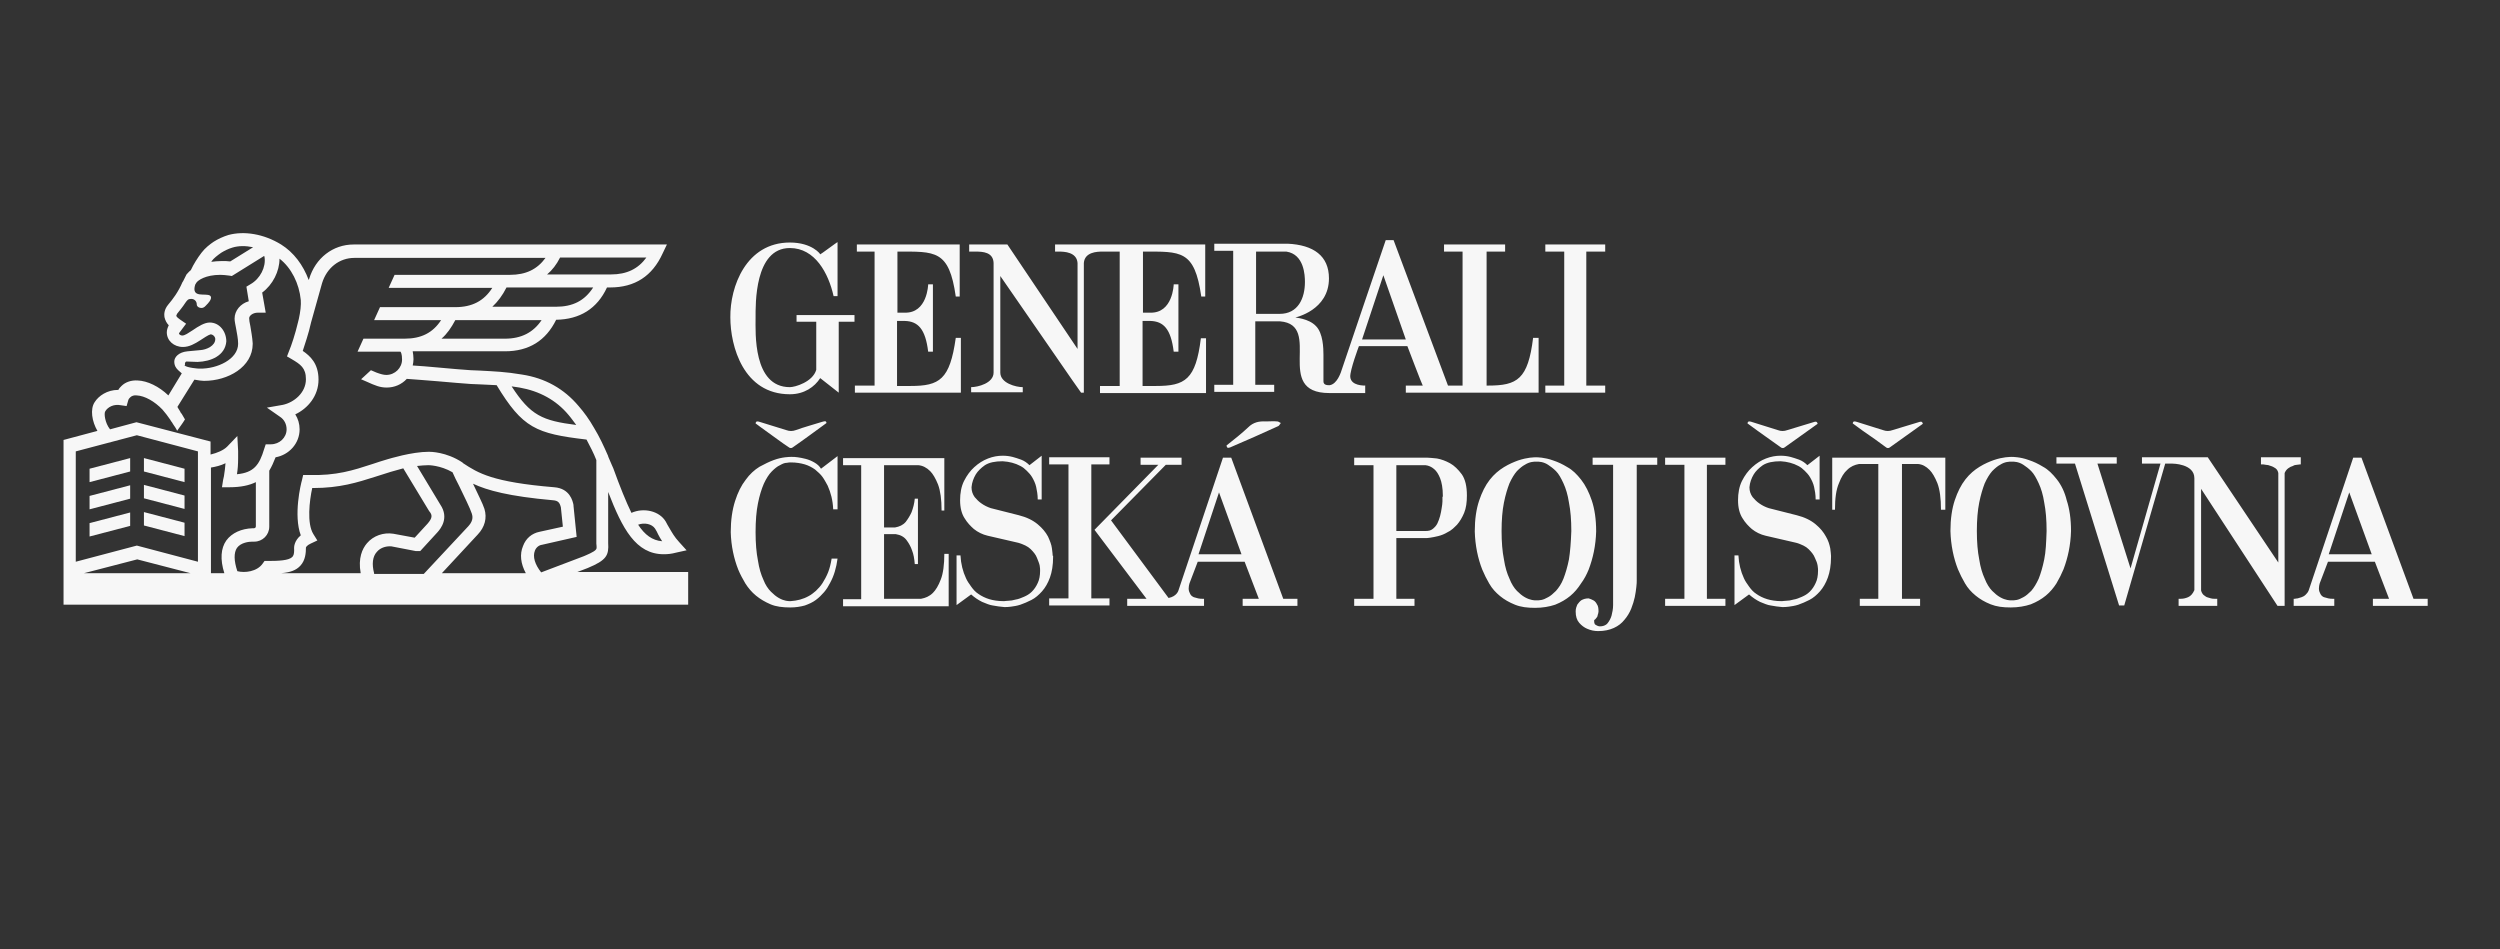 <svg width="108" height="41" viewBox="0 0 108 41" fill="none" xmlns="http://www.w3.org/2000/svg">
<rect x="0" y="0" width="108" height="41" fill="#333333" stroke="none"/>
<g clip-path="url(#clip0_362_1384)">
<path d="M23.107 23.79C23.158 23.654 23.277 23.552 23.413 23.535L24.911 23.194L24.775 21.849V21.815C24.741 21.645 24.622 21.1 23.941 21.049C21.268 20.828 20.655 20.436 20.008 20.011L19.974 19.977C19.276 19.517 18.595 19.517 18.527 19.517C17.778 19.517 16.808 19.823 16.739 19.84C16.501 19.909 16.297 19.977 16.093 20.045C15.258 20.317 14.543 20.555 13.318 20.521H13.096L13.045 20.743C12.994 20.913 12.671 22.258 12.994 23.126C12.705 23.365 12.705 23.637 12.705 23.671C12.722 23.96 12.654 24.046 12.62 24.063C12.483 24.216 12.007 24.233 11.615 24.233H11.428L11.343 24.352C11.104 24.692 10.577 24.761 10.253 24.675C10.1 24.216 10.1 23.875 10.236 23.671C10.406 23.433 10.764 23.399 10.9 23.399H10.985C11.343 23.399 11.632 23.109 11.632 22.752V20.334C11.734 20.164 11.819 19.977 11.905 19.755C12.483 19.653 12.943 19.16 12.943 18.547C12.943 18.308 12.875 18.087 12.756 17.9C13.301 17.644 13.76 17.099 13.76 16.401C13.76 15.704 13.403 15.38 13.079 15.159C13.164 14.886 13.335 14.41 13.437 13.933L13.914 12.23C14.118 11.567 14.662 11.141 15.309 11.141H23.566C23.209 11.635 22.715 11.873 22.034 11.873H17.046L16.791 12.435H21.268C20.91 12.997 20.4 13.269 19.668 13.269H16.416L16.161 13.831H19.055C18.697 14.376 18.204 14.631 17.472 14.631H15.701L15.446 15.193H17.301C17.318 15.21 17.369 15.295 17.369 15.533C17.369 15.891 17.063 16.197 16.689 16.197C16.569 16.197 16.45 16.163 16.263 16.095C16.178 16.061 16.093 16.027 16.024 15.993L15.599 16.384C15.684 16.419 15.752 16.453 15.837 16.487C16.212 16.657 16.416 16.742 16.706 16.742C17.046 16.742 17.352 16.606 17.574 16.367C17.897 16.384 18.408 16.436 18.902 16.47C19.497 16.521 20.059 16.572 20.349 16.589C20.485 16.589 20.621 16.606 20.757 16.606C20.996 16.623 21.234 16.623 21.455 16.64C22.579 18.495 23.158 18.734 25.337 18.989C25.49 19.279 25.643 19.568 25.762 19.875V23.467V23.484C25.78 23.654 25.78 23.705 25.745 23.739C25.677 23.841 25.337 23.977 25.218 24.029L23.379 24.727C23.107 24.386 23.005 24.046 23.107 23.79ZM22.715 24.761H19.089L20.638 23.092C20.945 22.769 21.047 22.377 20.928 21.986C20.86 21.764 20.638 21.339 20.434 20.896C21.047 21.185 21.983 21.441 23.89 21.611C24.111 21.628 24.179 21.713 24.23 21.918L24.316 22.752L23.311 22.973C22.971 23.041 22.715 23.262 22.596 23.586C22.443 23.943 22.494 24.352 22.715 24.761ZM16.161 24.761C16.059 24.369 16.093 24.046 16.28 23.841C16.45 23.637 16.723 23.586 16.91 23.603L17.965 23.807H17.999H18.153L18.902 22.99C19.038 22.837 19.412 22.377 19.021 21.798L18.016 20.13C18.187 20.113 18.357 20.096 18.51 20.096C18.51 20.096 19.021 20.096 19.549 20.402C19.617 20.555 19.719 20.777 19.838 20.998C20.042 21.424 20.315 21.968 20.383 22.19C20.4 22.258 20.485 22.462 20.23 22.735L18.306 24.795H16.161V24.761ZM15.854 23.467C15.65 23.705 15.463 24.114 15.582 24.761H12.16C12.534 24.727 12.79 24.641 12.977 24.437C13.198 24.199 13.216 23.875 13.216 23.654C13.216 23.637 13.267 23.552 13.42 23.484L13.709 23.348L13.539 23.075C13.249 22.616 13.369 21.628 13.488 21.083H13.522C14.68 21.083 15.429 20.845 16.229 20.59C16.433 20.521 16.654 20.453 16.876 20.385C16.876 20.385 17.114 20.317 17.421 20.232L18.544 22.088L18.561 22.105C18.68 22.258 18.68 22.377 18.476 22.616L17.914 23.228L16.995 23.058C16.569 22.99 16.127 23.143 15.854 23.467ZM9.777 23.348C9.538 23.688 9.504 24.165 9.691 24.761H9.113V20.198C9.317 20.164 9.538 20.113 9.742 20.011C9.725 20.215 9.708 20.368 9.674 20.573C9.657 20.624 9.657 20.675 9.64 20.726L9.589 21.049H9.913C10.406 21.049 10.781 20.964 11.053 20.828V22.735C11.053 22.786 11.019 22.82 10.968 22.82H10.917C10.423 22.837 10.015 23.024 9.777 23.348ZM8.551 24.267L5.912 23.569L3.273 24.267V19.5L5.912 18.802L8.551 19.5V24.267ZM3.631 24.761L5.929 24.165L8.227 24.761H3.631ZM4.55 17.764C4.652 17.593 4.907 17.44 5.231 17.508L5.469 17.542L5.537 17.304C5.554 17.236 5.588 17.202 5.623 17.168C5.691 17.099 5.793 17.066 5.912 17.082C6.252 17.099 6.678 17.338 7.019 17.695C7.138 17.832 7.257 17.985 7.359 18.138C7.376 18.172 7.393 18.206 7.427 18.24C7.461 18.291 7.478 18.325 7.478 18.325C7.495 18.342 7.665 18.598 7.648 18.615C7.768 18.445 7.887 18.291 7.989 18.121C7.989 18.121 7.989 18.104 7.972 18.087C7.938 18.036 7.887 17.934 7.853 17.883C7.836 17.866 7.836 17.849 7.819 17.849C7.819 17.849 7.802 17.815 7.785 17.78C7.751 17.712 7.682 17.627 7.665 17.576L8.398 16.401C8.585 16.436 8.738 16.453 8.806 16.453H8.823C9.845 16.453 10.917 15.857 10.917 14.852V14.835C10.9 14.563 10.849 14.307 10.815 14.086C10.781 13.95 10.764 13.814 10.764 13.746C10.764 13.643 10.917 13.507 11.139 13.507H11.479L11.326 12.639C11.785 12.299 12.075 11.72 12.075 11.175C12.585 11.567 12.926 12.248 12.994 12.963C13.011 13.167 12.977 13.473 12.909 13.78L12.875 13.916C12.756 14.427 12.585 14.937 12.483 15.176L12.398 15.397L12.603 15.516C12.977 15.738 13.216 15.891 13.216 16.384C13.216 16.963 12.705 17.389 12.211 17.491L11.53 17.61L12.092 18.002C12.279 18.121 12.381 18.325 12.381 18.547C12.381 18.904 12.075 19.194 11.7 19.194H11.479L11.411 19.398C11.207 20.079 10.968 20.419 10.236 20.487C10.27 20.283 10.287 20.079 10.287 19.789C10.287 19.721 10.287 19.534 10.287 19.483L10.253 18.836L9.811 19.296C9.657 19.449 9.385 19.568 9.096 19.636V19.074L5.895 18.24L4.754 18.547C4.533 18.274 4.482 17.849 4.55 17.764ZM7.989 15.687C8.006 15.652 8.023 15.618 8.057 15.618L8.534 15.635C9.113 15.618 9.725 15.363 9.777 14.75C9.777 14.325 9.487 13.933 9.061 13.933C8.84 13.933 8.585 14.086 8.312 14.274C8.125 14.393 7.989 14.495 7.87 14.495C7.802 14.495 7.734 14.444 7.734 14.41V14.393L8.04 13.984L7.768 13.797C7.717 13.763 7.631 13.695 7.614 13.643C7.614 13.627 7.648 13.575 7.648 13.558C7.751 13.422 7.887 13.269 8.006 13.082C8.091 12.963 8.125 12.912 8.261 12.912C8.398 12.912 8.5 13.014 8.5 13.15C8.5 13.235 8.585 13.303 8.704 13.303C8.823 13.303 8.874 13.218 8.942 13.15C8.942 13.15 9.215 12.895 9.078 12.775C8.908 12.639 8.244 12.912 8.432 12.299L8.483 12.213C8.551 12.111 8.874 11.873 9.521 11.873C9.64 11.873 9.777 11.89 9.913 11.907L10.015 11.924L11.411 11.056C11.428 11.09 11.428 11.107 11.428 11.107C11.496 11.533 11.241 12.043 10.815 12.282L10.645 12.384L10.747 13.014C10.389 13.116 10.134 13.422 10.134 13.763C10.134 13.882 10.168 14.018 10.202 14.205C10.236 14.41 10.287 14.631 10.287 14.852C10.287 15.516 9.385 15.942 8.619 15.925H8.602C8.568 15.925 8.091 15.891 7.972 15.789C8.006 15.755 7.989 15.704 7.989 15.687ZM9.147 11.277C9.232 11.158 9.385 11.039 9.555 10.92C9.691 10.835 9.862 10.749 10.032 10.698C10.304 10.613 10.611 10.613 10.934 10.681L9.947 11.294C9.828 11.277 9.708 11.277 9.589 11.277C9.419 11.277 9.266 11.294 9.13 11.311C9.13 11.294 9.147 11.294 9.147 11.277ZM24.196 11.124H27.925C27.567 11.618 27.073 11.856 26.392 11.856H23.634C23.856 11.669 24.043 11.43 24.196 11.124ZM24.009 13.252H21.268C21.506 13.031 21.711 12.758 21.881 12.418H25.626C25.252 12.997 24.741 13.252 24.009 13.252ZM21.813 14.631H19.072C19.31 14.427 19.497 14.154 19.668 13.831H23.396C23.039 14.359 22.528 14.631 21.813 14.631ZM22.443 16.742C23.311 16.895 24.026 17.287 24.554 17.917C24.673 18.053 24.775 18.206 24.894 18.359C23.43 18.172 22.919 17.951 22.102 16.691C22.221 16.708 22.324 16.725 22.443 16.742ZM28.299 22.837C28.35 22.922 28.401 23.007 28.435 23.092C28.486 23.194 28.538 23.279 28.606 23.382C28.18 23.348 27.857 23.109 27.567 22.667C27.84 22.564 28.163 22.633 28.299 22.837ZM24.809 24.761L25.388 24.539C26.205 24.199 26.307 23.994 26.273 23.45V21.253C26.886 22.837 27.465 23.943 28.674 23.943C28.844 23.943 29.014 23.926 29.201 23.875L29.661 23.773L29.338 23.416C29.133 23.194 29.031 23.007 28.912 22.803C28.861 22.718 28.81 22.633 28.759 22.53C28.486 22.071 27.805 21.918 27.278 22.156C27.039 21.662 26.784 21.032 26.495 20.232L26.427 20.079C26.375 19.96 26.324 19.84 26.273 19.721V19.704C26.086 19.279 25.899 18.87 25.66 18.479C25.456 18.121 25.235 17.815 24.996 17.542C24.366 16.793 23.549 16.333 22.545 16.18C21.847 16.061 21.353 16.044 20.74 16.01C20.604 16.01 20.485 15.993 20.332 15.993C20.042 15.976 19.463 15.925 18.902 15.874C18.527 15.84 18.136 15.806 17.829 15.789C17.846 15.704 17.863 15.618 17.863 15.516C17.863 15.397 17.846 15.278 17.829 15.176H21.813C22.851 15.176 23.583 14.716 24.026 13.814C25.047 13.797 25.797 13.337 26.222 12.418H26.358C27.431 12.418 28.18 11.924 28.623 10.954L28.81 10.562H15.275C14.39 10.562 13.624 11.141 13.352 12.06L13.335 12.094C13.096 11.447 12.688 10.903 12.143 10.562C11.394 10.102 10.543 9.966 9.862 10.153C9.64 10.222 9.419 10.324 9.232 10.443C9.078 10.545 8.857 10.715 8.704 10.92C8.534 11.141 8.363 11.413 8.244 11.669C8.159 11.737 8.108 11.805 8.057 11.856L7.904 12.162L7.887 12.179C7.699 12.622 7.461 12.928 7.274 13.15C7.087 13.371 7.087 13.575 7.104 13.695C7.138 13.848 7.206 13.967 7.291 14.052C7.24 14.154 7.206 14.256 7.206 14.359C7.206 14.716 7.512 14.989 7.904 14.989C8.176 14.989 8.415 14.852 8.653 14.699C8.755 14.631 9.01 14.461 9.096 14.444C9.198 14.444 9.3 14.546 9.3 14.648C9.3 14.937 8.925 15.108 8.653 15.125L8.108 15.176C7.717 15.21 7.529 15.431 7.529 15.618C7.529 15.806 7.614 15.908 7.682 15.976L7.717 16.01L7.853 16.129L7.274 17.082C6.865 16.691 6.372 16.453 5.946 16.436C5.674 16.419 5.418 16.504 5.248 16.674C5.197 16.725 5.146 16.776 5.112 16.844H5.095C4.635 16.844 4.261 17.099 4.09 17.372C3.886 17.678 3.971 18.206 4.209 18.615L2.745 19.006V26.122H29.729V24.709H24.809V24.761Z" fill="#F7F7F7"/>
<path d="M7.972 20.249L6.218 19.789V20.368L7.972 20.828V20.249ZM3.869 20.828L5.623 20.368V19.789L3.869 20.249V20.828ZM3.869 22.003L5.623 21.543V20.964L3.869 21.424V22.003ZM7.972 21.407L6.218 20.947V21.526L7.972 21.986V21.407ZM7.972 22.581L6.218 22.122V22.701L7.972 23.16V22.581ZM3.869 23.177L5.623 22.718V22.139L3.869 22.599V23.177Z" fill="#F7F7F7"/>
<path d="M35.518 18.223C35.143 18.342 34.752 18.445 34.377 18.581C34.241 18.632 34.105 18.632 33.968 18.581C33.577 18.462 33.202 18.342 32.811 18.223C32.743 18.206 32.658 18.172 32.641 18.291C32.794 18.41 32.947 18.513 33.083 18.615C33.424 18.853 33.747 19.108 34.088 19.33C34.122 19.364 34.207 19.364 34.241 19.33C34.735 18.989 35.211 18.632 35.705 18.274C35.688 18.155 35.603 18.206 35.518 18.223ZM39.331 16.674H38.752V13.865H39.093C39.655 13.882 39.978 14.205 40.097 15.193H40.302V12.282H40.097C40.097 12.299 40.063 13.541 39.076 13.507H38.769V10.869C40.404 10.869 41 10.784 41.289 12.809H41.459V10.562H37.016V10.869H37.782V16.657H36.931V16.963H41.51V14.597H41.289C41.034 16.402 40.591 16.674 39.331 16.674ZM34.122 17.032C34.752 17.032 35.194 16.708 35.433 16.334L36.233 16.963V13.899H36.914V13.61H34.411V13.899H35.262V15.976C35.109 16.504 34.343 16.725 34.122 16.725C32.521 16.725 32.641 14.359 32.641 13.729C32.641 13.15 32.59 10.715 34.122 10.715C35.211 10.715 35.79 11.805 36.011 12.792H36.182C36.182 12.384 36.182 10.46 36.182 10.46C36.182 10.443 35.433 11.005 35.433 10.988C35.45 10.988 35.092 10.477 34.122 10.477C32.232 10.477 31.534 12.384 31.551 13.712C31.551 14.954 32.113 17.032 34.122 17.032ZM55.283 13.559H54.262V10.869H55.573C56.339 10.988 56.373 11.89 56.373 12.18C56.373 12.877 56.083 13.559 55.283 13.559ZM59.761 11.89L60.731 14.665H58.841L59.761 11.89ZM59.011 16.657C58.926 16.657 58.365 16.674 58.331 16.282C58.313 15.993 58.705 14.954 58.705 14.954H60.799C60.799 14.954 61.446 16.657 61.463 16.657H60.731V16.963H66.468V14.597H66.23C66.009 16.384 65.549 16.657 64.289 16.657H64.221V10.869H65.021V10.562H62.382V10.869H63.183V16.657H62.553L60.203 10.375H59.863C59.863 10.375 57.922 16.078 57.922 16.095C57.922 16.078 57.769 16.589 57.445 16.64C57.156 16.657 57.173 16.504 57.173 16.436V15.329C57.173 15.04 57.156 14.393 56.849 14.086C56.526 13.746 55.947 13.729 55.964 13.712C55.964 13.712 57.411 13.405 57.411 12.026C57.411 11.056 56.747 10.579 55.624 10.528H52.457V10.835H53.274V16.623H52.457V16.929H55.045V16.623H54.228V13.882H55.3C57.173 14.035 54.977 16.98 57.428 16.98H58.977V16.657H59.011ZM42.923 11.362V16.095C42.923 16.555 42.242 16.725 41.953 16.725V16.946H44.183V16.725C43.894 16.725 43.213 16.555 43.213 16.095V11.924C44.422 13.661 46.686 16.963 46.703 16.963H46.822V11.362C46.856 10.886 47.401 10.869 47.622 10.869H48.371V16.674H47.52V16.98H52.1V14.614H51.878C51.657 16.402 51.197 16.674 49.938 16.674H49.359V13.865H49.699C50.261 13.882 50.584 14.205 50.704 15.193H50.908V12.282H50.704C50.704 12.299 50.669 13.541 49.682 13.507H49.376V10.869C51.01 10.869 51.606 10.784 51.895 12.809H52.066V10.562H45.579V10.869H45.749C45.971 10.869 46.516 10.886 46.55 11.362V15.074L43.519 10.562H41.868V10.869H42.14C42.447 10.869 42.906 10.886 42.923 11.362ZM69.345 16.657H68.528V10.869H69.345V10.562H66.758V10.869H67.575V16.657H66.758V16.963H69.345V16.657ZM76.938 19.33C76.972 19.364 77.058 19.364 77.092 19.33C77.568 18.989 78.045 18.649 78.522 18.308C78.488 18.172 78.403 18.223 78.334 18.24C77.96 18.359 77.585 18.462 77.211 18.581C77.075 18.632 76.938 18.632 76.802 18.581C76.428 18.462 76.053 18.342 75.662 18.223C75.593 18.206 75.508 18.172 75.491 18.291C75.644 18.41 75.781 18.496 75.934 18.615C76.274 18.853 76.598 19.091 76.938 19.33ZM81.484 19.33C81.518 19.364 81.603 19.364 81.637 19.33C82.114 18.989 82.591 18.649 83.067 18.308C83.033 18.172 82.948 18.223 82.88 18.24C82.505 18.359 82.131 18.462 81.756 18.581C81.62 18.632 81.484 18.632 81.348 18.581C80.973 18.462 80.599 18.342 80.207 18.223C80.139 18.206 80.054 18.172 80.037 18.291C80.19 18.41 80.326 18.496 80.48 18.615C80.837 18.853 81.16 19.091 81.484 19.33ZM35.773 24.727C35.705 24.897 35.62 25.05 35.535 25.186C35.45 25.322 35.347 25.425 35.245 25.527C35.143 25.612 35.041 25.697 34.939 25.748C34.7 25.884 34.428 25.952 34.156 25.969H34.122C34.088 25.969 34.036 25.969 33.951 25.952C33.866 25.935 33.764 25.901 33.645 25.833C33.526 25.765 33.424 25.68 33.304 25.561C33.185 25.442 33.066 25.271 32.981 25.05C32.879 24.829 32.794 24.556 32.743 24.216C32.675 23.875 32.641 23.467 32.641 22.99C32.641 22.496 32.675 22.088 32.743 21.747C32.811 21.407 32.896 21.134 32.998 20.896C33.1 20.675 33.219 20.488 33.339 20.368C33.458 20.249 33.577 20.147 33.696 20.096C33.815 20.028 33.9 19.994 33.986 19.994C34.071 19.977 34.122 19.977 34.156 19.977H34.173C34.394 19.977 34.598 20.011 34.769 20.062C34.939 20.113 35.092 20.198 35.211 20.283C35.33 20.385 35.45 20.488 35.535 20.607C35.62 20.726 35.688 20.862 35.756 20.981C35.892 21.288 35.977 21.611 35.994 22.003H36.182V19.704L35.467 20.249C35.398 20.13 35.296 20.045 35.177 19.977C35.058 19.909 34.939 19.858 34.803 19.823C34.684 19.789 34.564 19.772 34.462 19.755C34.36 19.738 34.275 19.738 34.224 19.738H34.156C34.139 19.738 34.054 19.738 33.917 19.755C33.781 19.772 33.611 19.806 33.424 19.875C33.236 19.943 33.032 20.045 32.811 20.164C32.59 20.3 32.385 20.488 32.215 20.726C32.028 20.964 31.874 21.271 31.755 21.645C31.636 22.02 31.568 22.462 31.568 22.99C31.585 23.586 31.704 24.131 31.892 24.607C31.977 24.812 32.079 24.999 32.198 25.203C32.317 25.39 32.47 25.578 32.658 25.731C32.845 25.884 33.049 26.003 33.288 26.106C33.526 26.208 33.815 26.242 34.139 26.242C34.377 26.242 34.581 26.208 34.769 26.157C34.956 26.088 35.109 26.02 35.245 25.918C35.382 25.816 35.501 25.697 35.603 25.578C35.705 25.459 35.79 25.322 35.858 25.186C36.028 24.88 36.131 24.522 36.182 24.131H35.926C35.892 24.352 35.841 24.556 35.773 24.727ZM40.642 25.033C40.54 25.305 40.421 25.493 40.302 25.612C40.148 25.765 39.978 25.833 39.791 25.867H38.191V23.075H38.701C38.906 23.109 39.059 23.194 39.161 23.331C39.263 23.467 39.348 23.62 39.399 23.773C39.467 23.943 39.501 24.148 39.518 24.369H39.655V21.543H39.518C39.501 21.747 39.45 21.934 39.382 22.122C39.314 22.275 39.229 22.411 39.127 22.547C39.008 22.684 38.855 22.752 38.667 22.786H38.191V20.096H39.672C39.859 20.113 40.029 20.198 40.182 20.351C40.302 20.47 40.421 20.675 40.523 20.93C40.625 21.203 40.676 21.577 40.676 22.054H40.795V19.79H36.42V20.096H37.203V25.884H36.42V26.191H40.983V23.926H40.795C40.795 24.386 40.744 24.778 40.642 25.033ZM45.477 24.012C45.477 23.943 45.46 23.841 45.443 23.688C45.426 23.535 45.358 23.365 45.273 23.177C45.171 22.99 45.034 22.82 44.83 22.65C44.626 22.479 44.353 22.343 44.013 22.258L42.804 21.952C42.651 21.901 42.515 21.832 42.396 21.747C42.293 21.679 42.191 21.577 42.106 21.475C42.021 21.356 41.97 21.22 41.97 21.049C41.987 20.845 42.055 20.658 42.157 20.488C42.242 20.351 42.379 20.215 42.549 20.096C42.736 19.977 42.992 19.926 43.315 19.926C43.604 19.943 43.86 20.011 44.081 20.13C44.183 20.181 44.268 20.249 44.353 20.334C44.438 20.419 44.524 20.505 44.592 20.624C44.66 20.743 44.728 20.879 44.762 21.032C44.796 21.186 44.83 21.373 44.83 21.577H45V19.687L44.473 20.096C44.37 19.994 44.251 19.909 44.115 19.858C43.979 19.806 43.86 19.772 43.74 19.738C43.604 19.704 43.468 19.687 43.315 19.687C43.111 19.687 42.906 19.721 42.685 19.806C42.464 19.892 42.276 20.011 42.089 20.181C41.919 20.334 41.766 20.538 41.647 20.777C41.527 21.015 41.476 21.305 41.476 21.611C41.476 21.934 41.544 22.19 41.663 22.377C41.783 22.581 41.936 22.735 42.072 22.854C42.242 22.99 42.447 23.092 42.668 23.143L43.996 23.45C44.217 23.518 44.404 23.603 44.524 23.722C44.643 23.841 44.745 23.96 44.796 24.097C44.847 24.233 44.898 24.335 44.915 24.437C44.932 24.539 44.932 24.607 44.932 24.641V24.659C44.932 24.863 44.898 25.05 44.83 25.186C44.762 25.339 44.677 25.459 44.575 25.561C44.473 25.663 44.353 25.731 44.234 25.782C44.115 25.833 43.996 25.884 43.877 25.901C43.758 25.935 43.655 25.952 43.57 25.952C43.485 25.952 43.417 25.969 43.383 25.969H43.349C43.111 25.969 42.906 25.935 42.736 25.884C42.566 25.833 42.396 25.748 42.276 25.663C42.14 25.578 42.038 25.459 41.953 25.339C41.868 25.22 41.783 25.101 41.732 24.982C41.595 24.692 41.51 24.352 41.493 23.994H41.323V26.14L41.953 25.68C42.106 25.816 42.259 25.918 42.43 26.003C42.6 26.072 42.753 26.14 42.889 26.157C43.06 26.191 43.213 26.208 43.383 26.225H43.417C43.468 26.225 43.553 26.225 43.672 26.208C43.792 26.191 43.928 26.174 44.081 26.123C44.234 26.072 44.388 26.003 44.558 25.918C44.728 25.833 44.881 25.697 45.017 25.544C45.154 25.39 45.273 25.186 45.358 24.948C45.443 24.709 45.494 24.42 45.494 24.063V24.012H45.477ZM62.314 21.458C62.314 21.509 62.314 21.56 62.314 21.662C62.314 21.747 62.297 21.849 62.28 21.952C62.263 22.054 62.246 22.173 62.212 22.292C62.178 22.411 62.144 22.513 62.093 22.616C62.042 22.718 61.974 22.786 61.889 22.854C61.804 22.922 61.701 22.939 61.582 22.939H60.322V20.096H61.582C61.718 20.113 61.838 20.164 61.957 20.266C62.059 20.351 62.144 20.488 62.212 20.658C62.28 20.828 62.331 21.083 62.331 21.424V21.458H62.314ZM62.638 20.011C62.45 19.909 62.263 19.84 62.076 19.806C61.889 19.789 61.752 19.772 61.667 19.772H58.501V20.096H59.335V25.867H58.501V26.174H61.106V25.867H60.322V23.245H61.599C61.616 23.245 61.684 23.245 61.786 23.228C61.889 23.211 61.991 23.194 62.127 23.16C62.263 23.126 62.399 23.075 62.536 22.99C62.689 22.922 62.808 22.803 62.944 22.667C63.063 22.53 63.166 22.36 63.251 22.156C63.336 21.952 63.37 21.696 63.37 21.407C63.37 21.015 63.302 20.709 63.148 20.488C62.995 20.283 62.825 20.113 62.638 20.011ZM67.779 24.165C67.711 24.505 67.626 24.778 67.541 24.999C67.456 25.22 67.337 25.39 67.217 25.527C67.098 25.646 66.979 25.748 66.877 25.799C66.758 25.867 66.673 25.901 66.588 25.918C66.502 25.935 66.434 25.935 66.4 25.935H66.349C66.315 25.935 66.264 25.935 66.179 25.918C66.094 25.901 65.992 25.867 65.872 25.799C65.753 25.731 65.651 25.646 65.532 25.527C65.413 25.407 65.294 25.22 65.209 24.999C65.106 24.778 65.021 24.505 64.97 24.165C64.902 23.824 64.868 23.416 64.868 22.939C64.868 22.462 64.902 22.054 64.97 21.713C65.038 21.373 65.123 21.1 65.209 20.879C65.311 20.658 65.413 20.488 65.532 20.351C65.651 20.232 65.77 20.13 65.872 20.079C65.975 20.011 66.077 19.977 66.162 19.96C66.247 19.943 66.315 19.943 66.349 19.943H66.4C66.434 19.943 66.502 19.943 66.588 19.96C66.673 19.977 66.775 20.011 66.877 20.079C66.979 20.147 67.098 20.232 67.217 20.351C67.337 20.47 67.439 20.658 67.541 20.879C67.643 21.1 67.728 21.373 67.779 21.713C67.847 22.054 67.881 22.462 67.881 22.939C67.864 23.433 67.83 23.841 67.779 24.165ZM68.63 24.607C68.818 24.114 68.937 23.569 68.954 22.956C68.954 22.428 68.886 21.986 68.767 21.628C68.647 21.271 68.494 20.964 68.307 20.726C68.12 20.488 67.932 20.3 67.711 20.181C67.49 20.045 67.302 19.96 67.098 19.892C66.911 19.823 66.741 19.79 66.605 19.772C66.468 19.755 66.383 19.755 66.366 19.755H66.349C66.332 19.755 66.247 19.755 66.094 19.772C65.958 19.79 65.787 19.823 65.583 19.892C65.396 19.96 65.192 20.045 64.97 20.181C64.749 20.317 64.544 20.488 64.357 20.726C64.17 20.964 64.017 21.271 63.898 21.628C63.778 21.986 63.71 22.428 63.71 22.956C63.727 23.569 63.846 24.131 64.034 24.607C64.119 24.812 64.221 25.016 64.34 25.22C64.459 25.425 64.613 25.595 64.8 25.748C64.987 25.901 65.192 26.02 65.447 26.123C65.702 26.225 65.975 26.259 66.315 26.259C66.638 26.259 66.928 26.208 67.183 26.123C67.439 26.02 67.643 25.901 67.83 25.748C68.017 25.595 68.171 25.407 68.29 25.22C68.443 25.016 68.545 24.812 68.63 24.607ZM71.933 20.079H72.767V25.867H71.933V26.174H74.538V25.867H73.738V20.079H74.538V19.772H71.933V20.079ZM71.576 19.772H68.801V20.079H69.686V26.14C69.686 26.31 69.652 26.463 69.618 26.599C69.584 26.718 69.516 26.838 69.448 26.923C69.362 27.025 69.243 27.059 69.107 27.059C69.073 27.059 69.022 27.042 68.988 27.025C68.954 27.008 68.937 26.991 68.903 26.974C68.886 26.94 68.869 26.906 68.869 26.872V26.787C68.903 26.77 68.937 26.735 68.971 26.684C69.005 26.65 69.022 26.599 69.022 26.565C69.039 26.514 69.056 26.463 69.056 26.412C69.056 26.276 69.039 26.174 68.988 26.106C68.954 26.038 68.903 25.969 68.835 25.935C68.767 25.901 68.698 25.867 68.63 25.85C68.494 25.85 68.392 25.884 68.307 25.935C68.239 25.986 68.188 26.055 68.137 26.123C68.103 26.208 68.069 26.293 68.069 26.412C68.069 26.633 68.12 26.787 68.222 26.906C68.324 27.025 68.443 27.11 68.562 27.161C68.716 27.229 68.869 27.263 69.039 27.263C69.311 27.263 69.533 27.212 69.72 27.127C69.907 27.042 70.061 26.923 70.18 26.77C70.299 26.633 70.401 26.463 70.469 26.293C70.537 26.123 70.588 25.952 70.622 25.799C70.656 25.646 70.673 25.493 70.69 25.357C70.707 25.22 70.707 25.135 70.707 25.084V20.079H71.593V19.772H71.576ZM78.879 23.177C78.777 22.99 78.641 22.82 78.436 22.65C78.232 22.479 77.96 22.343 77.619 22.258L76.411 21.952C76.257 21.901 76.121 21.832 76.002 21.747C75.9 21.679 75.798 21.577 75.713 21.475C75.627 21.356 75.576 21.22 75.576 21.049C75.593 20.845 75.662 20.658 75.764 20.488C75.849 20.351 75.985 20.215 76.155 20.096C76.343 19.977 76.598 19.926 76.921 19.926C77.211 19.943 77.466 20.011 77.688 20.13C77.79 20.181 77.875 20.249 77.96 20.334C78.045 20.419 78.13 20.505 78.198 20.624C78.266 20.743 78.334 20.879 78.368 21.032C78.403 21.186 78.436 21.373 78.436 21.577H78.607V19.687L78.079 20.096C77.977 19.994 77.858 19.909 77.722 19.858C77.585 19.806 77.466 19.772 77.347 19.738C77.211 19.704 77.075 19.687 76.921 19.687C76.717 19.687 76.513 19.721 76.291 19.806C76.07 19.892 75.883 20.011 75.696 20.181C75.525 20.334 75.372 20.538 75.253 20.777C75.134 21.015 75.083 21.305 75.083 21.611C75.083 21.934 75.151 22.19 75.27 22.377C75.389 22.581 75.542 22.735 75.679 22.854C75.849 22.99 76.053 23.092 76.274 23.143L77.602 23.45C77.824 23.518 78.011 23.603 78.13 23.722C78.249 23.841 78.351 23.96 78.403 24.097C78.471 24.233 78.505 24.335 78.522 24.437C78.539 24.539 78.539 24.607 78.539 24.641V24.659C78.539 24.863 78.505 25.05 78.436 25.186C78.368 25.339 78.283 25.459 78.181 25.561C78.079 25.663 77.96 25.731 77.841 25.782C77.722 25.833 77.602 25.884 77.483 25.901C77.364 25.935 77.262 25.952 77.177 25.952C77.092 25.952 77.023 25.969 76.99 25.969H76.955C76.717 25.969 76.513 25.935 76.343 25.884C76.172 25.833 76.002 25.748 75.883 25.663C75.747 25.578 75.644 25.459 75.559 25.339C75.474 25.22 75.389 25.101 75.338 24.982C75.202 24.692 75.117 24.352 75.1 23.994H74.93V26.14L75.559 25.68C75.713 25.816 75.866 25.918 76.036 26.003C76.206 26.072 76.36 26.14 76.496 26.157C76.666 26.191 76.819 26.208 76.99 26.225H77.023C77.075 26.225 77.16 26.225 77.279 26.208C77.398 26.191 77.534 26.174 77.688 26.123C77.841 26.072 77.994 26.003 78.164 25.918C78.334 25.833 78.488 25.697 78.624 25.544C78.76 25.39 78.879 25.186 78.964 24.948C79.049 24.709 79.1 24.42 79.1 24.063V24.012C79.1 23.943 79.084 23.841 79.067 23.688C79.032 23.518 78.981 23.348 78.879 23.177ZM79.135 22.02H79.271C79.271 21.526 79.322 21.151 79.441 20.879C79.543 20.607 79.662 20.419 79.799 20.3C79.952 20.147 80.122 20.079 80.309 20.045H81.143V25.867H80.343V26.174H82.948V25.867H82.165V20.045H82.863C83.05 20.062 83.203 20.147 83.357 20.3C83.476 20.419 83.595 20.624 83.697 20.879C83.799 21.151 83.85 21.526 83.85 22.02H84.038V19.772H79.152V22.02H79.135ZM88.311 24.165C88.243 24.505 88.158 24.778 88.072 24.999C87.97 25.22 87.868 25.39 87.749 25.527C87.63 25.646 87.511 25.748 87.409 25.799C87.289 25.867 87.204 25.901 87.119 25.918C87.034 25.935 86.966 25.935 86.932 25.935H86.881C86.847 25.935 86.796 25.935 86.71 25.918C86.625 25.901 86.523 25.867 86.404 25.799C86.285 25.731 86.183 25.646 86.064 25.527C85.944 25.407 85.825 25.22 85.74 24.999C85.638 24.778 85.553 24.505 85.502 24.165C85.434 23.824 85.4 23.416 85.4 22.939C85.4 22.462 85.434 22.054 85.502 21.713C85.57 21.373 85.655 21.1 85.74 20.879C85.842 20.658 85.944 20.488 86.064 20.351C86.183 20.232 86.302 20.13 86.404 20.079C86.506 20.011 86.608 19.977 86.693 19.96C86.779 19.943 86.847 19.943 86.881 19.943H86.932C86.966 19.943 87.034 19.943 87.119 19.96C87.204 19.977 87.306 20.011 87.409 20.079C87.511 20.147 87.63 20.232 87.749 20.351C87.868 20.47 87.97 20.658 88.072 20.879C88.175 21.1 88.26 21.373 88.311 21.713C88.379 22.054 88.413 22.462 88.413 22.939C88.396 23.433 88.379 23.841 88.311 24.165ZM88.856 20.709C88.668 20.47 88.481 20.283 88.26 20.164C88.038 20.028 87.851 19.943 87.647 19.875C87.46 19.806 87.289 19.772 87.153 19.755C87.017 19.738 86.932 19.738 86.915 19.738H86.898C86.881 19.738 86.796 19.738 86.642 19.755C86.506 19.772 86.336 19.806 86.132 19.875C85.944 19.943 85.74 20.028 85.519 20.164C85.297 20.3 85.093 20.47 84.906 20.709C84.719 20.947 84.565 21.254 84.446 21.611C84.327 21.969 84.259 22.411 84.259 22.939C84.276 23.552 84.395 24.114 84.582 24.59C84.668 24.795 84.77 24.999 84.889 25.203C85.008 25.407 85.161 25.578 85.349 25.731C85.536 25.884 85.74 26.003 85.995 26.106C86.251 26.208 86.523 26.242 86.864 26.242C87.187 26.242 87.477 26.191 87.732 26.106C87.987 26.003 88.192 25.884 88.379 25.731C88.566 25.578 88.719 25.39 88.838 25.203C88.958 24.999 89.06 24.795 89.145 24.59C89.332 24.097 89.451 23.552 89.468 22.939C89.468 22.411 89.4 21.969 89.281 21.611C89.196 21.254 89.043 20.947 88.856 20.709ZM99.224 20.079C99.275 20.079 99.326 20.062 99.36 20.062H99.394V19.755H97.674V20.062H97.725C97.759 20.062 97.811 20.062 97.879 20.079C97.947 20.079 98.015 20.096 98.1 20.13C98.168 20.147 98.253 20.198 98.304 20.232C98.372 20.283 98.406 20.351 98.423 20.436V24.301L95.376 19.755H93.844H92.533V20.028H93.333L92.039 24.556L90.609 20.028H91.443V19.755H88.838V20.028H89.639L91.545 26.157H91.767L93.537 20.028H93.844C93.844 20.028 94.797 20.028 94.797 20.658V25.493C94.729 25.646 94.644 25.748 94.525 25.799C94.406 25.85 94.303 25.867 94.218 25.867C94.201 25.867 94.184 25.867 94.184 25.867C94.167 25.867 94.15 25.867 94.15 25.867H94.116V26.174H95.785V25.867H95.751C95.734 25.867 95.716 25.867 95.716 25.867C95.699 25.867 95.682 25.867 95.665 25.867C95.631 25.867 95.563 25.867 95.512 25.85C95.444 25.833 95.393 25.816 95.342 25.799C95.291 25.782 95.24 25.731 95.189 25.697C95.138 25.646 95.104 25.578 95.087 25.51V21.117L98.389 26.174H98.696V20.436C98.73 20.351 98.781 20.283 98.849 20.232C98.917 20.181 98.985 20.147 99.053 20.13C99.104 20.096 99.172 20.079 99.224 20.079ZM100.602 23.943L101.488 21.271L102.458 23.943H100.602ZM104.263 25.867L102.016 19.772H101.658L99.734 25.51C99.7 25.595 99.649 25.646 99.598 25.697C99.547 25.748 99.479 25.782 99.428 25.799C99.36 25.816 99.309 25.833 99.258 25.85C99.207 25.85 99.155 25.867 99.138 25.867H99.087V26.174H100.841V25.867H100.756C100.722 25.867 100.654 25.867 100.585 25.85C100.517 25.833 100.449 25.816 100.398 25.799C100.347 25.782 100.279 25.731 100.245 25.663C100.211 25.595 100.177 25.527 100.177 25.425C100.177 25.339 100.194 25.271 100.211 25.203L100.568 24.267H102.594L103.207 25.867H102.509V26.174H104.876V25.867H104.263ZM47.145 20.062H47.929V19.755H45.324V20.062H46.158V25.85H45.324V26.157H47.929V25.85H47.145V20.062ZM53.138 19.33C53.479 19.177 53.836 19.023 54.194 18.87C54.534 18.717 54.875 18.564 55.215 18.41C55.266 18.393 55.283 18.325 55.334 18.274C55.283 18.257 55.232 18.206 55.181 18.206C55.011 18.189 54.858 18.206 54.687 18.206C54.398 18.189 54.142 18.24 53.921 18.462C53.632 18.734 53.308 18.989 52.985 19.245C53.002 19.347 53.036 19.364 53.138 19.33ZM51.776 23.943L52.661 21.271L53.632 23.943H51.776ZM53.189 19.772H52.832L50.908 25.51C50.908 25.51 50.84 25.765 50.482 25.833L47.997 22.479L50.363 20.079H51.044V19.772H49.273V20.079H50.04L47.282 22.888L49.529 25.867H48.695V26.174H50.244H51.299H52.014V25.867H51.929C51.895 25.867 51.827 25.867 51.759 25.85C51.691 25.833 51.623 25.816 51.572 25.799C51.504 25.765 51.453 25.731 51.419 25.663C51.385 25.595 51.35 25.527 51.35 25.425C51.35 25.339 51.367 25.271 51.385 25.203L51.742 24.267H53.768L54.381 25.867H53.683V26.174H56.049V25.867H55.436L53.189 19.772Z" fill="#F7F7F7"/>
</g>
<defs>
<clipPath id="clip0_362_1384">
<rect width="108" height="40" fill="white" transform="translate(0 0.421)"/>
</clipPath>
</defs>
</svg>
